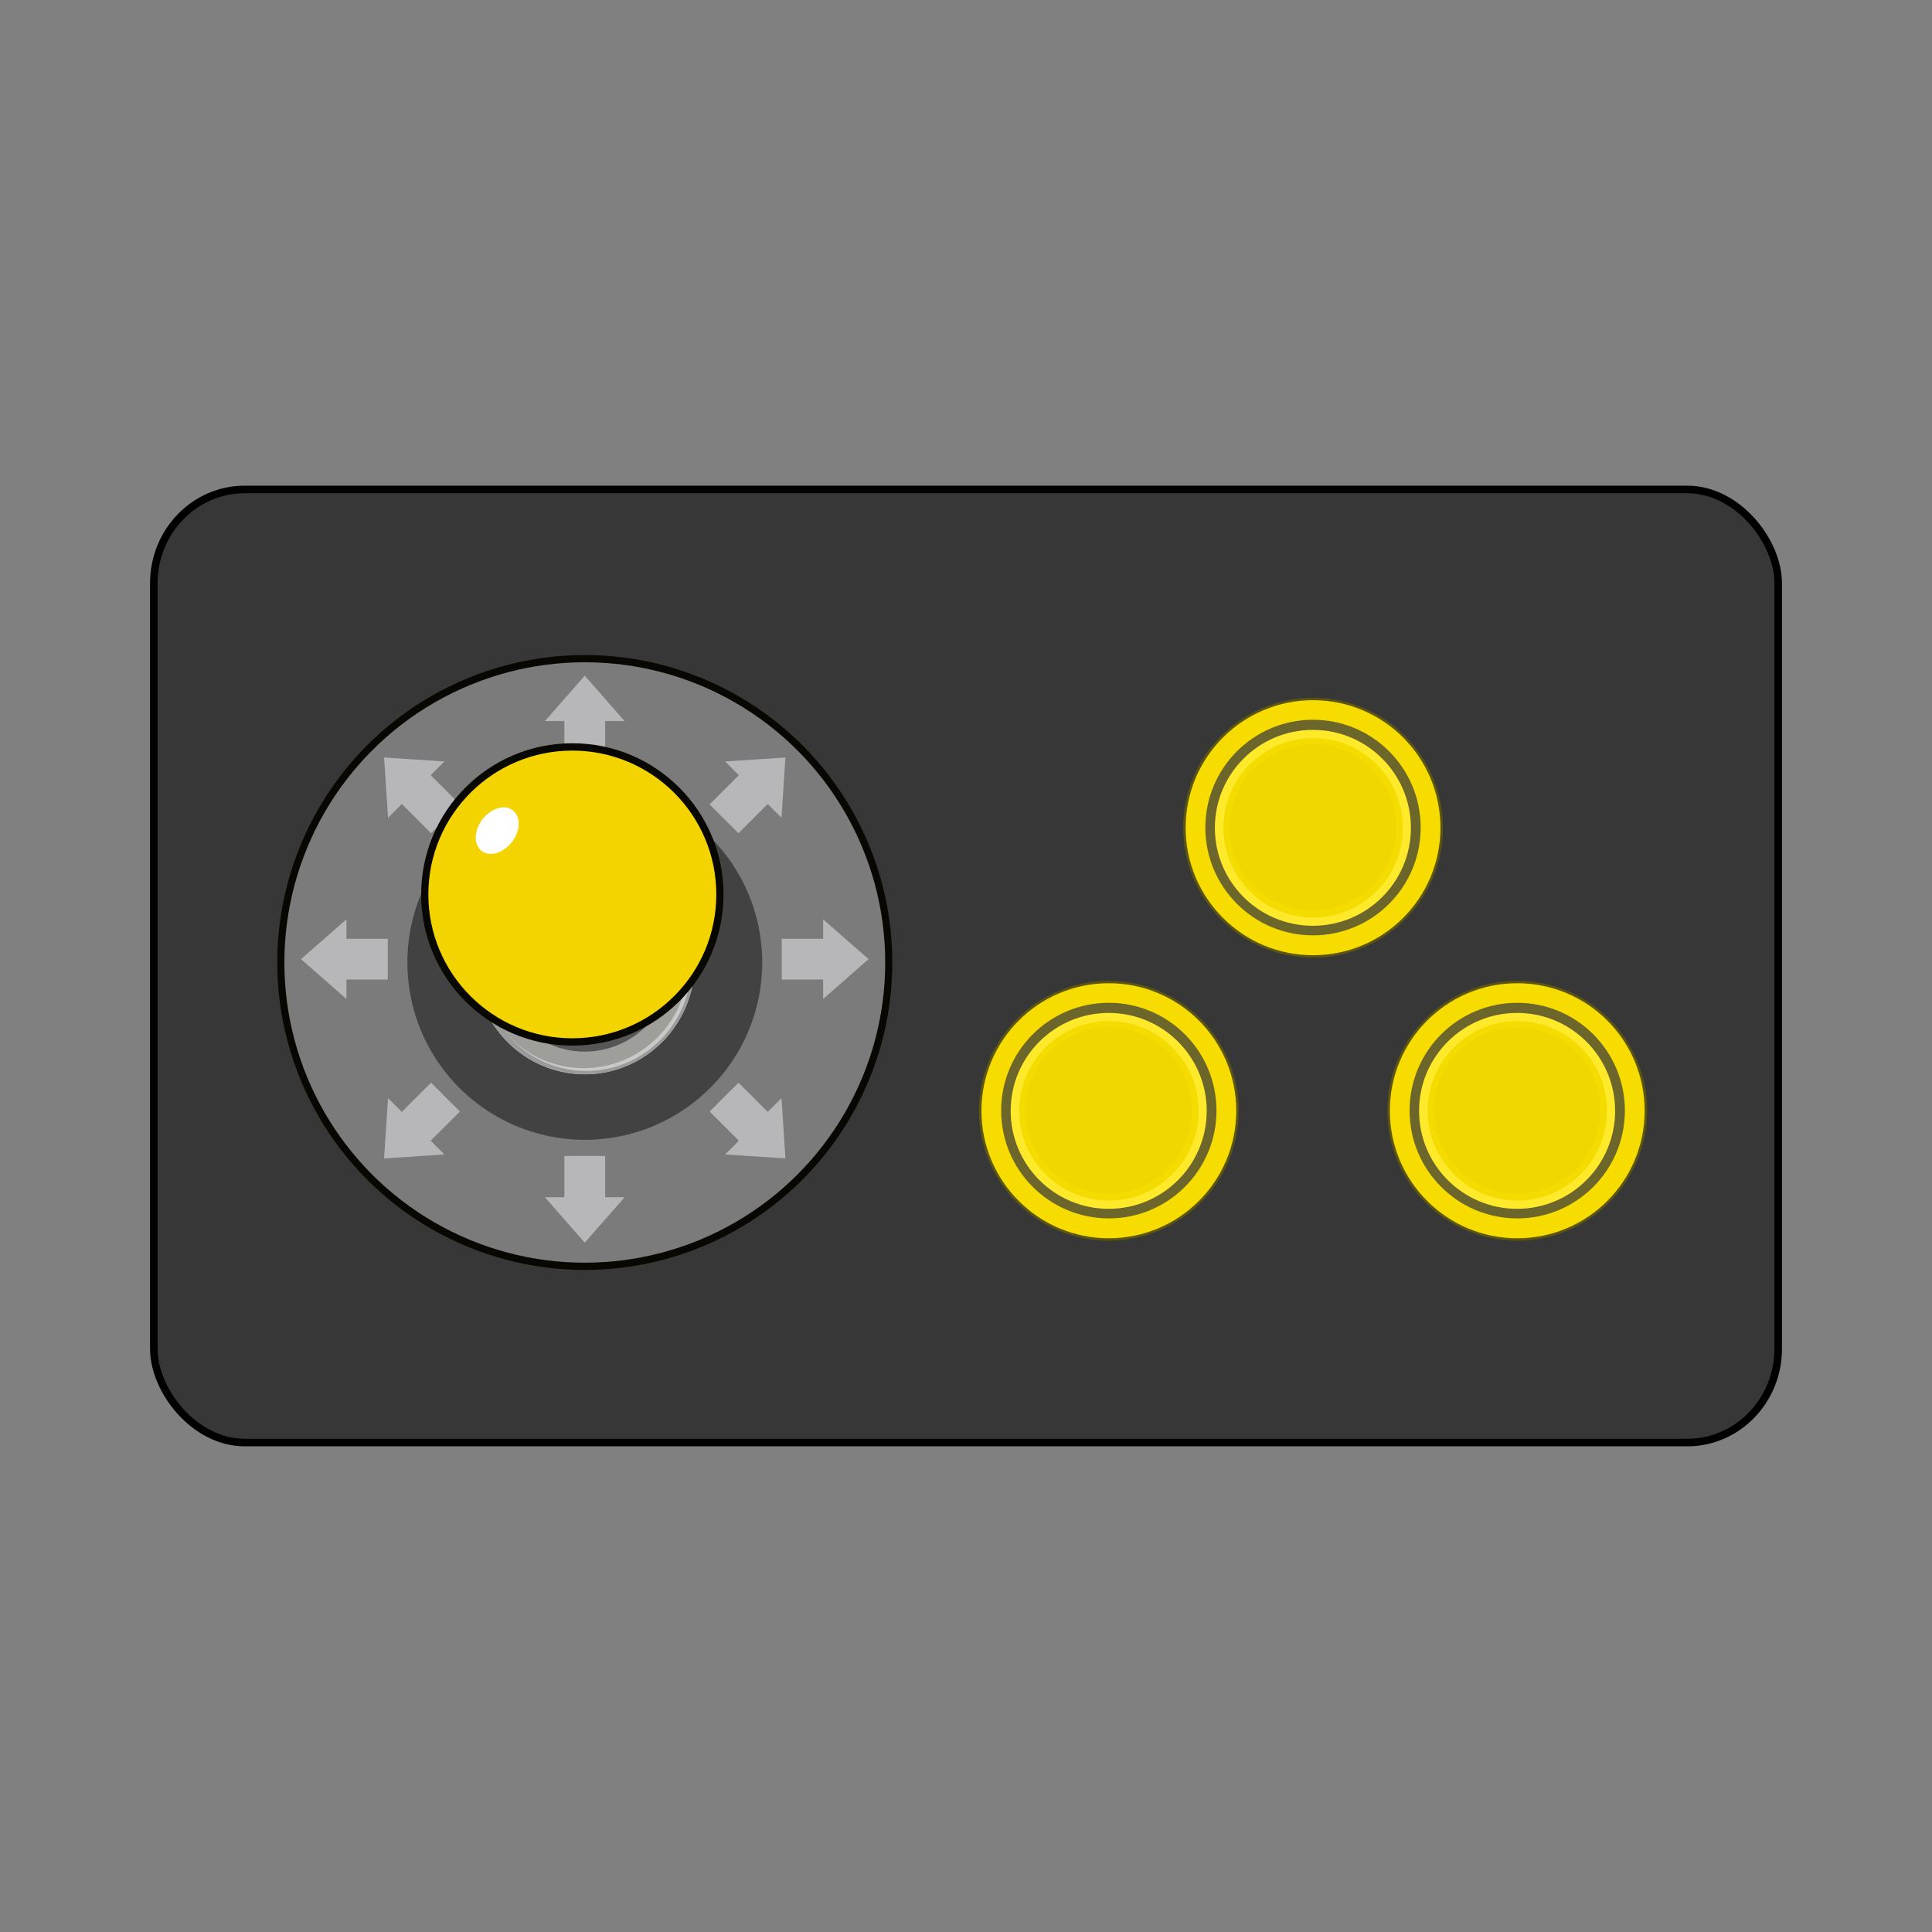 <?xml version="1.0" encoding="UTF-8" standalone="no"?>
<!-- Created with Inkscape (http://www.inkscape.org/) -->

<svg
   xmlns:dc="http://purl.org/dc/elements/1.1/"
   xmlns:cc="http://creativecommons.org/ns#"
   xmlns:rdf="http://www.w3.org/1999/02/22-rdf-syntax-ns#"
   xmlns:svg="http://www.w3.org/2000/svg"
   xmlns="http://www.w3.org/2000/svg"
   xmlns:sodipodi="http://sodipodi.sourceforge.net/DTD/sodipodi-0.dtd"
   xmlns:inkscape="http://www.inkscape.org/namespaces/inkscape"
   width="256"
   height="256"
   viewBox="0 0 67.733 67.733"
   version="1.1"
   id="svg4925"
   inkscape:version="0.92.5 (2060ec1f9f, 2020-04-08)"
   sodipodi:docname="joystick_arcade_3_buttons.svg">
  <rect x="0" y="0" width="67.733" height="67.733" fill="#808080" stroke="none"/>
  <defs
     id="defs4919" />
  <sodipodi:namedview
     id="base"
     pagecolor="#ffffff"
     bordercolor="#666666"
     borderopacity="1.0"
     inkscape:pageopacity="0.0"
     inkscape:pageshadow="2"
     inkscape:zoom="4.2660796"
     inkscape:cx="-56.328245"
     inkscape:cy="160.5812"
     inkscape:document-units="mm"
     inkscape:current-layer="layer1"
     showgrid="false"
     units="px"
     inkscape:window-width="3840"
     inkscape:window-height="2065"
     inkscape:window-x="0"
     inkscape:window-y="0"
     inkscape:window-maximized="1" />
  <g
     inkscape:label="Layer 1"
     inkscape:groupmode="layer"
     id="layer1"
     transform="translate(0,-229.267)">
    <rect
       style="opacity:1;vector-effect:none;fill:#373737;fill-opacity:1;stroke:#000000;stroke-width:0.265;stroke-linecap:butt;stroke-linejoin:round;stroke-miterlimit:4;stroke-dasharray:none;stroke-dashoffset:0;stroke-opacity:1;paint-order:normal"
       id="rect5985-6-0"
       width="56.948"
       height="33.415"
       x="5.393"
       y="246.426"
       ry="3.287"
       rx="3.187" />
    <g
       id="g4928"
       transform="matrix(1,0,0,1.016,0.002,-4.333)">
      <ellipse
         ry="10.484"
         rx="10.657"
         cx="20.5"
         cy="263.133"
         id="circle34-2-3-3-0-2"
         style="opacity:1;fill:#7b7b7b;fill-opacity:1;stroke:#080701;stroke-width:0.249;stroke-miterlimit:4;stroke-dasharray:none;stroke-opacity:1" />
      <ellipse
         ry="6.119"
         rx="6.22"
         cx="20.5"
         cy="263.133"
         id="circle34-2-3-39-9"
         style="opacity:1;fill:#424242;fill-opacity:1;stroke-width:0.145" />
      <g
         transform="matrix(0.833,0,0,0.819,4.525,59.036)"
         id="g5882-1-9">
        <g
           id="g5815-9-6">
          <g
             id="g5786-6-0">
            <path
               style="fill:#b7b7b9;fill-opacity:1;stroke-width:0.108"
               inkscape:connector-curvature="0"
               d="m 19.177,237.119 -1.678,1.913 h 0.819 v 1.74 h 1.717 v -1.74 h 0.819 z"
               id="path4-0-9-2"
               sodipodi:nodetypes="cccccccc"
               inkscape:transform-center-x="2.11451"
               inkscape:transform-center-y="-0.31364665" />
            <path
               style="fill:#b7b7b9;fill-opacity:1;stroke-width:0.108"
               inkscape:connector-curvature="0"
               d="m 19.176,261.007 1.678,-1.913 h -0.819 v -1.74 h -1.717 v 1.74 h -0.819 z"
               id="path4-0-4-3-7"
               sodipodi:nodetypes="cccccccc"
               inkscape:transform-center-x="-2.11451"
               inkscape:transform-center-y="0.31364335" />
          </g>
          <g
             transform="rotate(90,19.177,249.063)"
             id="g5786-9-3-6">
            <path
               style="fill:#b7b7b9;fill-opacity:1;stroke-width:0.108"
               inkscape:connector-curvature="0"
               d="m 19.177,237.119 -1.678,1.913 h 0.819 v 1.74 h 1.717 v -1.74 h 0.819 z"
               id="path4-0-1-8-1"
               sodipodi:nodetypes="cccccccc"
               inkscape:transform-center-x="2.11451"
               inkscape:transform-center-y="-0.31364665" />
            <path
               style="fill:#b7b7b9;fill-opacity:1;stroke-width:0.108"
               inkscape:connector-curvature="0"
               d="m 19.176,261.007 1.678,-1.913 h -0.819 v -1.74 h -1.717 v 1.74 h -0.819 z"
               id="path4-0-4-9-0-3"
               sodipodi:nodetypes="cccccccc"
               inkscape:transform-center-x="-2.11451"
               inkscape:transform-center-y="0.31364335" />
          </g>
        </g>
        <g
           id="g5815-6-5-2"
           transform="rotate(45,19.238,249.037)">
          <g
             id="g5786-4-6-1">
            <path
               style="fill:#b7b7b9;fill-opacity:1;stroke-width:0.108"
               inkscape:connector-curvature="0"
               d="m 19.177,237.119 -1.678,1.913 h 0.819 v 1.74 h 1.717 v -1.74 h 0.819 z"
               id="path4-0-0-6-59"
               sodipodi:nodetypes="cccccccc"
               inkscape:transform-center-x="2.11451"
               inkscape:transform-center-y="-0.31364665" />
            <path
               style="fill:#b7b7b9;fill-opacity:1;stroke-width:0.108"
               inkscape:connector-curvature="0"
               d="m 19.176,261.007 1.678,-1.913 h -0.819 v -1.74 h -1.717 v 1.74 h -0.819 z"
               id="path4-0-4-0-4-9"
               sodipodi:nodetypes="cccccccc"
               inkscape:transform-center-x="-2.11451"
               inkscape:transform-center-y="0.31364335" />
          </g>
          <g
             transform="rotate(90,19.177,249.063)"
             id="g5786-9-4-0-1">
            <path
               style="fill:#b7b7b9;fill-opacity:1;stroke-width:0.108"
               inkscape:connector-curvature="0"
               d="m 19.177,237.119 -1.678,1.913 h 0.819 v 1.74 h 1.717 v -1.74 h 0.819 z"
               id="path4-0-1-6-0-4"
               sodipodi:nodetypes="cccccccc"
               inkscape:transform-center-x="2.11451"
               inkscape:transform-center-y="-0.31364665" />
            <path
               style="fill:#b7b7b9;fill-opacity:1;stroke-width:0.108"
               inkscape:connector-curvature="0"
               d="m 19.176,261.007 1.678,-1.913 h -0.819 v -1.74 h -1.717 v 1.74 h -0.819 z"
               id="path4-0-4-9-2-4-9"
               sodipodi:nodetypes="cccccccc"
               inkscape:transform-center-x="-2.11451"
               inkscape:transform-center-y="0.31364335" />
          </g>
        </g>
      </g>
      <circle
         id="ellipse8-1"
         transform="rotate(-166.691)"
         cy="-251.347"
         cx="-80.523"
         r="3.86"
         style="fill:#9e9e9b;stroke-width:0.137" />
      <circle
         transform="rotate(-90)"
         id="circle10-0"
         r="3.076"
         cy="20.498"
         cx="-263.133"
         style="fill:#565656;stroke-width:0.137" />
      <path
         id="path12-7"
         d="m 20.507,259.297 c -2.123,0 -3.845,1.721 -3.845,3.845 0,2.123 1.721,3.845 3.845,3.845 2.123,0 3.845,-1.721 3.845,-3.845 0,-2.123 -1.721,-3.845 -3.845,-3.845 z m -0.047,7.483 c -2.035,0 -3.685,-1.65 -3.685,-3.685 0,-2.035 1.65,-3.685 3.685,-3.685 2.035,0 3.685,1.65 3.685,3.685 0,2.035 -1.65,3.685 -3.685,3.685 z"
         inkscape:connector-curvature="0"
         style="fill:#c9c9c7;stroke-width:0.137" />
      <path
         id="path14-5"
         d="m 20.507,266.987 c 2.123,0 3.845,-1.721 3.845,-3.845 0,-2.123 -1.721,-3.845 -3.845,-3.845 -2.123,0 -3.845,1.721 -3.845,3.845 1.28e-4,2.124 1.722,3.845 3.845,3.845 z m 0.047,-7.482 c 2.035,0 3.685,1.65 3.685,3.685 0,2.035 -1.65,3.685 -3.685,3.685 -2.035,0 -3.685,-1.65 -3.685,-3.685 1.28e-4,-2.035 1.65,-3.685 3.685,-3.685 z"
         inkscape:connector-curvature="0"
         style="fill:#9a9a9b;stroke-width:0.137" />
      <ellipse
         ry="5.09"
         rx="5.174"
         cx="20.063"
         cy="260.785"
         id="circle34-2-3-1-4-8"
         style="opacity:1;fill:#f4d400;fill-opacity:1;stroke:#080701;stroke-width:0.253;stroke-miterlimit:4;stroke-dasharray:none;stroke-opacity:1" />
      <ellipse
         inkscape:transform-center-y="-2.1261916"
         inkscape:transform-center-x="10.630944"
         transform="matrix(0.684,0.729,-0.684,0.729,0,0)"
         ry="0.887"
         rx="0.651"
         cy="164.614"
         cx="190.096"
         id="path4910-2-7"
         style="opacity:1;vector-effect:none;fill:#ffffff;fill-opacity:1;stroke:none;stroke-width:0.019;stroke-linecap:butt;stroke-linejoin:round;stroke-miterlimit:4;stroke-dasharray:none;stroke-dashoffset:0;stroke-opacity:0.843;paint-order:normal" />
    </g>
    <g
       id="g5322"
       transform="translate(0,1.5885417e-5)">
      <g
         id="g4943-1"
         transform="matrix(0.448,0,0,0.441,48.638,162.976)">
        <ellipse
           style="opacity:1;vector-effect:none;fill:#f6dc00;fill-opacity:1;stroke:#5b550f;stroke-width:0.195;stroke-linecap:butt;stroke-linejoin:round;stroke-miterlimit:4;stroke-dasharray:none;stroke-dashoffset:0;stroke-opacity:1;paint-order:normal"
           id="path4799-0-2-59"
           cx="238.622"
           cy="-10.166"
           transform="rotate(90)"
           rx="10.235"
           ry="10.068" />
        <g
           id="g8-8-1-9-1-8-6-2-8"
           transform="matrix(-0.581,0,0,-0.591,26.955,254.744)"
           style="fill:#6d662a;fill-opacity:1;stroke:none;stroke-width:1.225;stroke-miterlimit:4;stroke-dasharray:none;stroke-opacity:1">
          <circle
             style="fill:#6d662a;fill-opacity:1;stroke:none;stroke-width:1.225;stroke-miterlimit:4;stroke-dasharray:none;stroke-opacity:1"
             id="circle6-1-0-9-9-5-1-4-4"
             r="14.5"
             cy="27.3"
             cx="28.9" />
        </g>
        <g
           id="g8-8-1-9-1-5-7-8"
           transform="matrix(-0.529,0,0,-0.537,25.442,253.292)"
           style="fill:#ffe92b;fill-opacity:1;stroke:none;stroke-width:1.225;stroke-miterlimit:4;stroke-dasharray:none;stroke-opacity:1">
          <circle
             style="fill:#ffe92b;fill-opacity:1;stroke:none;stroke-width:1.225;stroke-miterlimit:4;stroke-dasharray:none;stroke-opacity:1"
             id="circle6-1-0-9-9-54-7-1"
             r="14.5"
             cy="27.3"
             cx="28.9" />
        </g>
        <g
           id="g8-69-8-5-8-7-2-7-5-0"
           transform="matrix(-0.484,0,0,-0.492,24.16,252.06)"
           style="fill:#f4db00;fill-opacity:1;stroke:none;stroke-opacity:1">
          <circle
             style="fill:#f4db00;fill-opacity:1;stroke:none;stroke-opacity:1"
             id="circle6-2-9-0-1-8-5-6-4-3"
             r="14.5"
             cy="27.3"
             cx="28.9" />
        </g>
        <g
           id="g8-69-8-5-8-7-5-8-0"
           transform="matrix(-0.449,0,0,-0.456,23.128,251.044)"
           style="fill:#f1d700;fill-opacity:1;stroke:none;stroke-opacity:1">
          <circle
             style="fill:#f1d700;fill-opacity:1;stroke:none;stroke-opacity:1"
             id="circle6-2-9-0-1-8-69-1-4"
             r="14.5"
             cy="27.3"
             cx="28.9" />
        </g>
      </g>
      <g
         id="g4943-94"
         transform="matrix(0.448,0,0,0.441,34.32,162.976)">
        <ellipse
           style="opacity:1;vector-effect:none;fill:#f6dc00;fill-opacity:1;stroke:#5b550f;stroke-width:0.195;stroke-linecap:butt;stroke-linejoin:round;stroke-miterlimit:4;stroke-dasharray:none;stroke-dashoffset:0;stroke-opacity:1;paint-order:normal"
           id="path4799-0-2-6"
           cx="238.622"
           cy="-10.166"
           transform="rotate(90)"
           rx="10.235"
           ry="10.068" />
        <g
           id="g8-8-1-9-1-8-6-2-9"
           transform="matrix(-0.581,0,0,-0.591,26.955,254.744)"
           style="fill:#6d662a;fill-opacity:1;stroke:none;stroke-width:1.225;stroke-miterlimit:4;stroke-dasharray:none;stroke-opacity:1">
          <circle
             style="fill:#6d662a;fill-opacity:1;stroke:none;stroke-width:1.225;stroke-miterlimit:4;stroke-dasharray:none;stroke-opacity:1"
             id="circle6-1-0-9-9-5-1-4-2"
             r="14.5"
             cy="27.3"
             cx="28.9" />
        </g>
        <g
           id="g8-8-1-9-1-5-7-2"
           transform="matrix(-0.529,0,0,-0.537,25.442,253.292)"
           style="fill:#ffe92b;fill-opacity:1;stroke:none;stroke-width:1.225;stroke-miterlimit:4;stroke-dasharray:none;stroke-opacity:1">
          <circle
             style="fill:#ffe92b;fill-opacity:1;stroke:none;stroke-width:1.225;stroke-miterlimit:4;stroke-dasharray:none;stroke-opacity:1"
             id="circle6-1-0-9-9-54-7-4"
             r="14.5"
             cy="27.3"
             cx="28.9" />
        </g>
        <g
           id="g8-69-8-5-8-7-2-7-5-7"
           transform="matrix(-0.484,0,0,-0.492,24.16,252.06)"
           style="fill:#f4db00;fill-opacity:1;stroke:none;stroke-opacity:1">
          <circle
             style="fill:#f4db00;fill-opacity:1;stroke:none;stroke-opacity:1"
             id="circle6-2-9-0-1-8-5-6-4-7"
             r="14.5"
             cy="27.3"
             cx="28.9" />
        </g>
        <g
           id="g8-69-8-5-8-7-5-8-5"
           transform="matrix(-0.449,0,0,-0.456,23.128,251.044)"
           style="fill:#f1d700;fill-opacity:1;stroke:none;stroke-opacity:1">
          <circle
             style="fill:#f1d700;fill-opacity:1;stroke:none;stroke-opacity:1"
             id="circle6-2-9-0-1-8-69-1-48"
             r="14.5"
             cy="27.3"
             cx="28.9" />
        </g>
      </g>
      <g
         id="g4943-1-3"
         transform="matrix(0.448,0,0,0.441,41.479,153.053)">
        <ellipse
           style="opacity:1;vector-effect:none;fill:#f6dc00;fill-opacity:1;stroke:#5b550f;stroke-width:0.195;stroke-linecap:butt;stroke-linejoin:round;stroke-miterlimit:4;stroke-dasharray:none;stroke-dashoffset:0;stroke-opacity:1;paint-order:normal"
           id="path4799-0-2-59-1"
           cx="238.622"
           cy="-10.166"
           transform="rotate(90)"
           rx="10.235"
           ry="10.068" />
        <g
           id="g8-8-1-9-1-8-6-2-8-7"
           transform="matrix(-0.581,0,0,-0.591,26.955,254.744)"
           style="fill:#6d662a;fill-opacity:1;stroke:none;stroke-width:1.225;stroke-miterlimit:4;stroke-dasharray:none;stroke-opacity:1">
          <circle
             style="fill:#6d662a;fill-opacity:1;stroke:none;stroke-width:1.225;stroke-miterlimit:4;stroke-dasharray:none;stroke-opacity:1"
             id="circle6-1-0-9-9-5-1-4-4-5"
             r="14.5"
             cy="27.3"
             cx="28.9" />
        </g>
        <g
           id="g8-8-1-9-1-5-7-8-9"
           transform="matrix(-0.529,0,0,-0.537,25.442,253.292)"
           style="fill:#ffe92b;fill-opacity:1;stroke:none;stroke-width:1.225;stroke-miterlimit:4;stroke-dasharray:none;stroke-opacity:1">
          <circle
             style="fill:#ffe92b;fill-opacity:1;stroke:none;stroke-width:1.225;stroke-miterlimit:4;stroke-dasharray:none;stroke-opacity:1"
             id="circle6-1-0-9-9-54-7-1-6"
             r="14.5"
             cy="27.3"
             cx="28.9" />
        </g>
        <g
           id="g8-69-8-5-8-7-2-7-5-0-2"
           transform="matrix(-0.484,0,0,-0.492,24.16,252.06)"
           style="fill:#f4db00;fill-opacity:1;stroke:none;stroke-opacity:1">
          <circle
             style="fill:#f4db00;fill-opacity:1;stroke:none;stroke-opacity:1"
             id="circle6-2-9-0-1-8-5-6-4-3-1"
             r="14.5"
             cy="27.3"
             cx="28.9" />
        </g>
        <g
           id="g8-69-8-5-8-7-5-8-0-7"
           transform="matrix(-0.449,0,0,-0.456,23.128,251.044)"
           style="fill:#f1d700;fill-opacity:1;stroke:none;stroke-opacity:1">
          <circle
             style="fill:#f1d700;fill-opacity:1;stroke:none;stroke-opacity:1"
             id="circle6-2-9-0-1-8-69-1-4-8"
             r="14.5"
             cy="27.3"
             cx="28.9" />
        </g>
      </g>
    </g>
  </g>
</svg>
